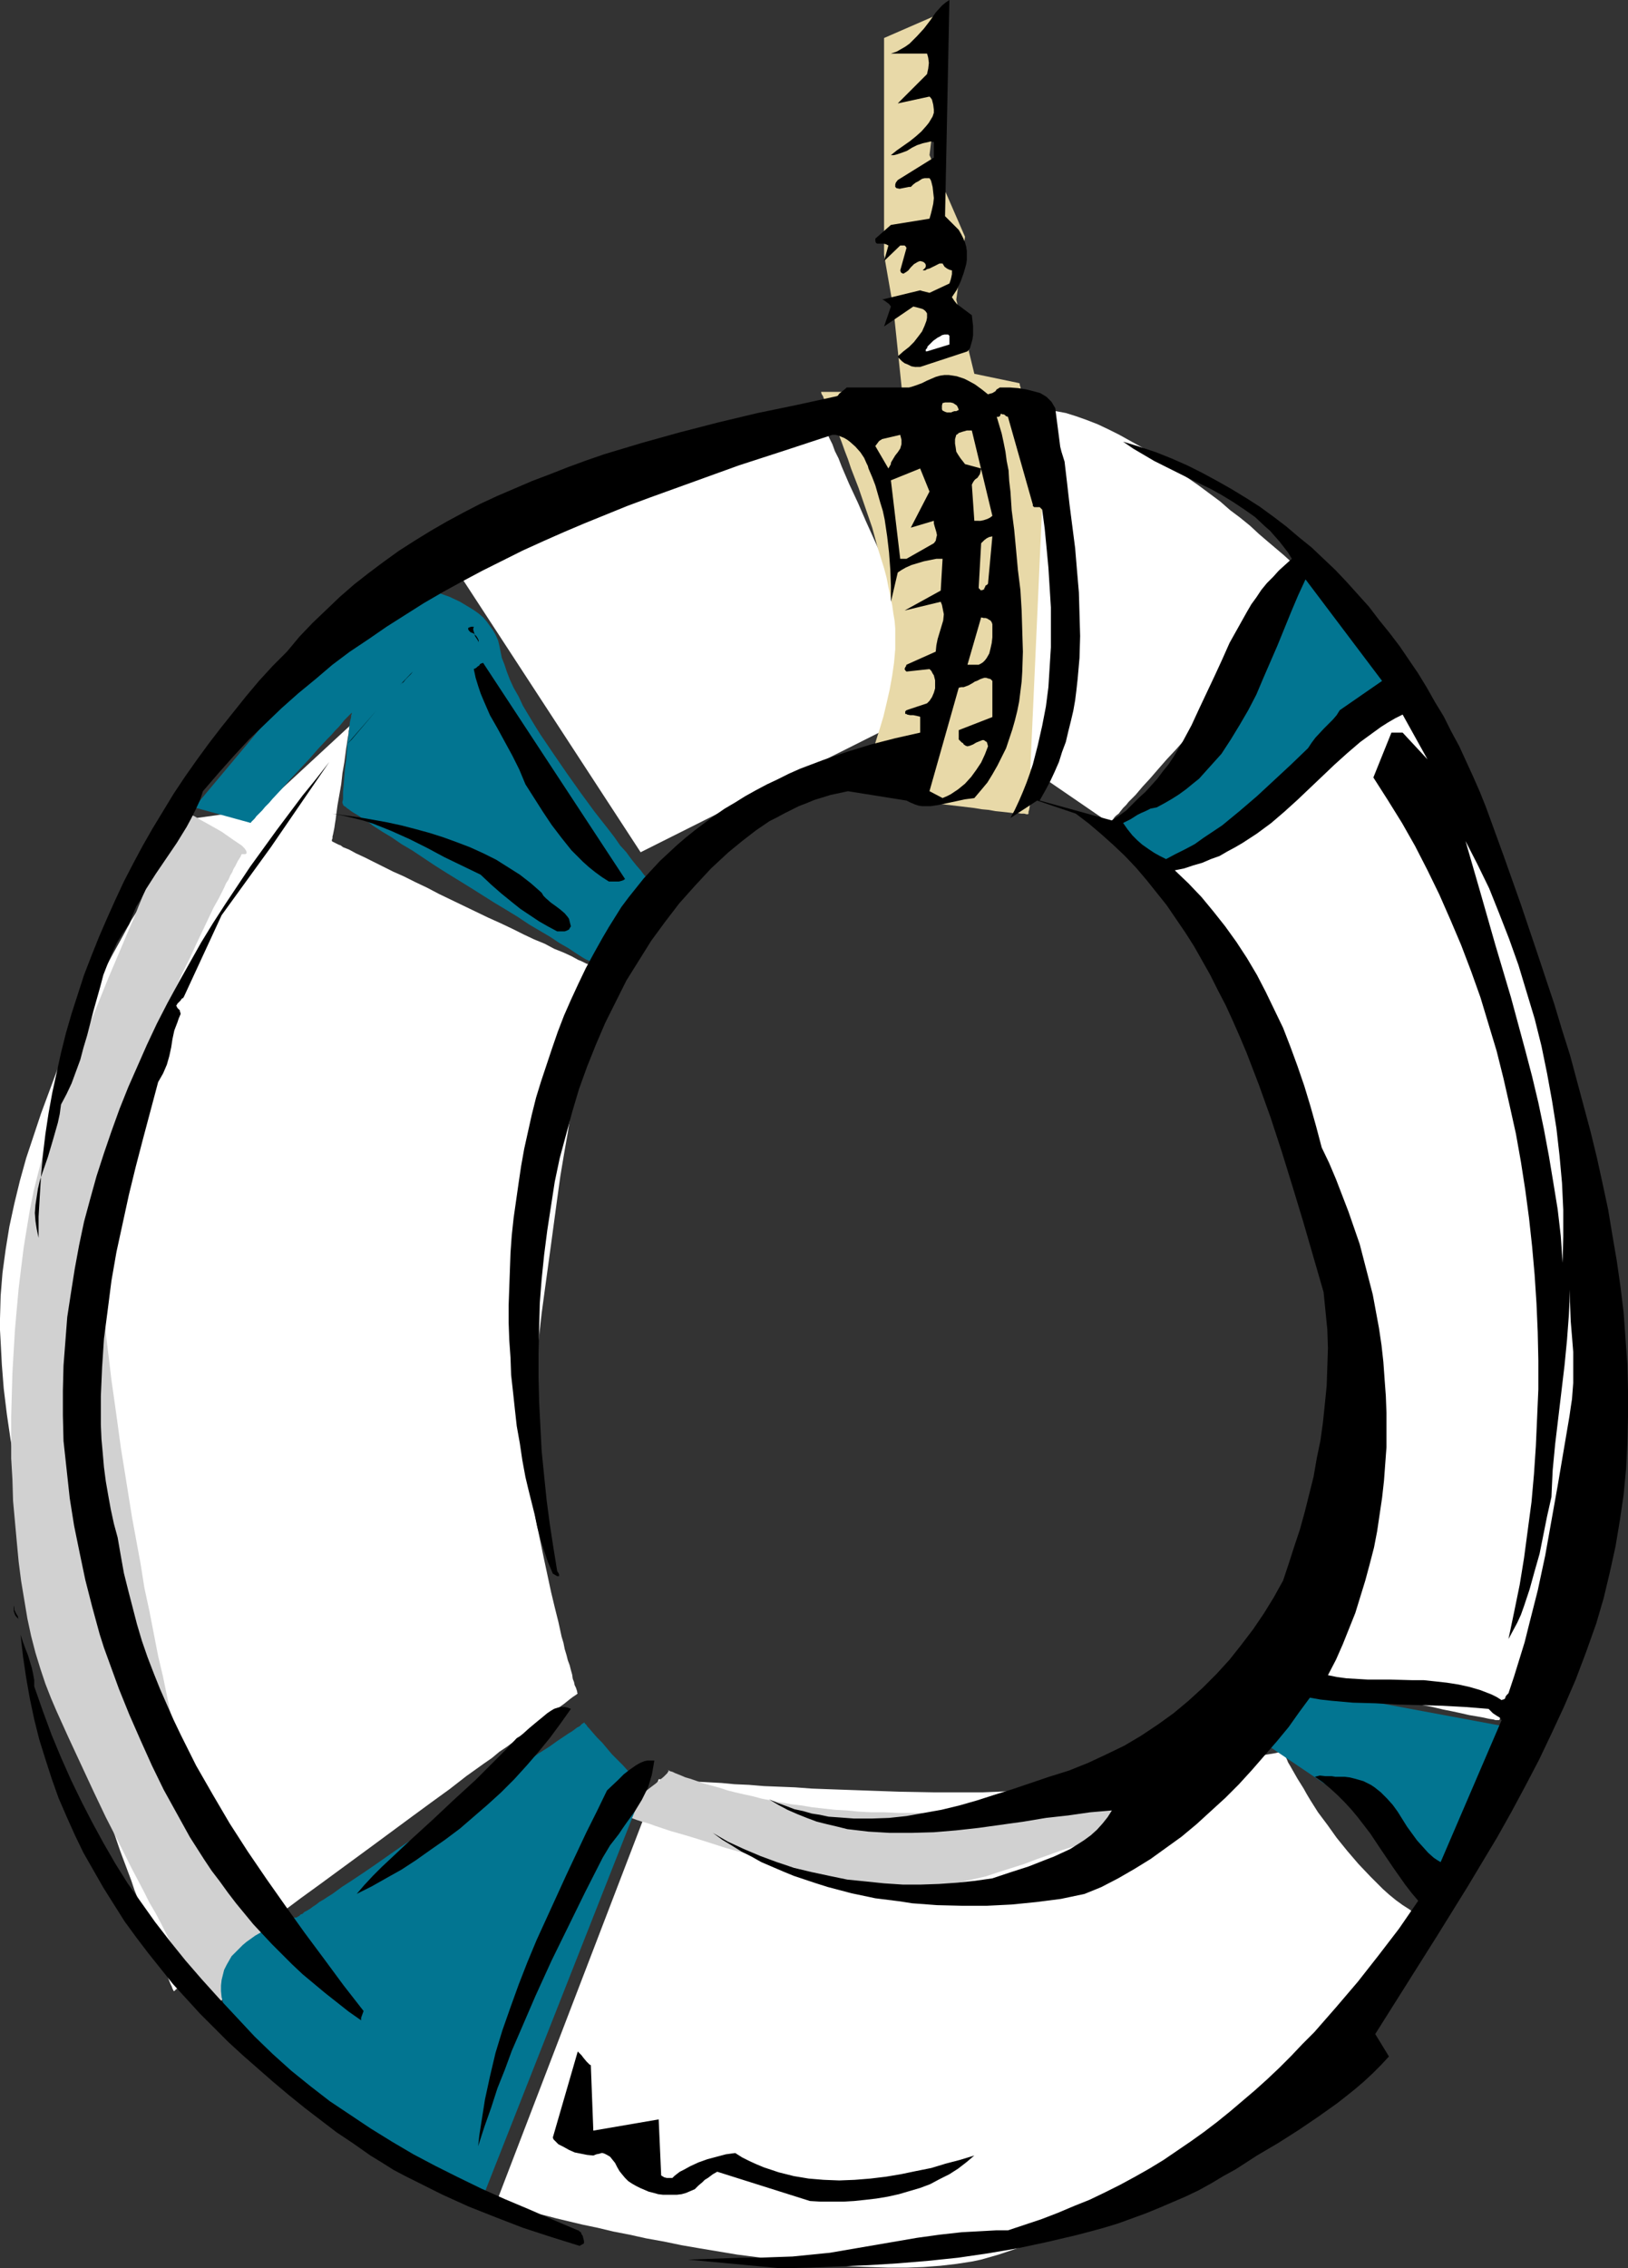 <?xml version="1.0" encoding="UTF-8" standalone="no"?>
<svg
   version="1.0"
   width="111.784mm"
   height="155.668mm"
   id="svg35"
   sodipodi:docname="Life Preserver 09.wmf"
   xmlns:inkscape="http://www.inkscape.org/namespaces/inkscape"
   xmlns:sodipodi="http://sodipodi.sourceforge.net/DTD/sodipodi-0.dtd"
   xmlns="http://www.w3.org/2000/svg"
   xmlns:svg="http://www.w3.org/2000/svg">
  <rect width="100%" height="100%" fill="#333333" stroke="none"/>
  <sodipodi:namedview
     id="namedview35"
     pagecolor="#ffffff"
     bordercolor="#000000"
     borderopacity="0.25"
     inkscape:showpageshadow="2"
     inkscape:pageopacity="0.0"
     inkscape:pagecheckerboard="0"
     inkscape:deskcolor="#d1d1d1"
     inkscape:document-units="mm" />
  <defs
     id="defs1">
    <pattern
       id="WMFhbasepattern"
       patternUnits="userSpaceOnUse"
       width="6"
       height="6"
       x="0"
       y="0" />
  </defs>
  <path
     style="fill:#ffffff;fill-opacity:1;fill-rule:evenodd;stroke:none"
     d="m 118.912,148.502 47.338,72.554 63.172,-31.672 v -0.162 l 0.162,-0.323 0.162,-0.485 0.162,-0.646 0.162,-0.646 0.162,-0.808 0.323,-0.97 0.162,-0.97 0.323,-1.131 0.646,-2.262 0.646,-2.585 0.646,-2.585 1.293,-5.171 0.485,-2.424 0.646,-2.101 0.162,-0.97 0.162,-0.97 0.162,-0.646 0.162,-0.808 0.162,-0.485 0.162,-0.485 v -0.162 -0.162 -0.162 l -0.162,-0.162 v -0.162 l -0.323,-0.808 -0.485,-0.808 -0.485,-1.293 -0.646,-1.293 -0.646,-1.616 -0.808,-1.778 -0.808,-1.939 -0.969,-1.939 -0.969,-2.262 -0.969,-2.262 -2.1,-4.686 -2.262,-5.009 -2.1,-4.848 -2.262,-4.848 -0.969,-2.262 -0.969,-2.262 -0.808,-2.101 -0.969,-1.939 -0.646,-1.778 -0.808,-1.616 -0.646,-1.454 -0.485,-1.131 -0.485,-0.97 -0.323,-0.646 v -0.323 l -0.162,-0.162 v -0.162 0 z"
     id="path1" />
  <path
     style="fill:#e8d9a8;fill-opacity:1;fill-rule:evenodd;stroke:none"
     d="m 213.104,101.641 v 0.162 l 0.162,0.485 0.323,0.485 0.323,0.97 0.485,0.97 0.485,1.293 0.485,1.454 0.646,1.616 0.808,1.778 0.808,1.778 0.808,2.101 0.808,2.262 0.808,2.101 0.808,2.424 1.939,5.009 1.777,5.171 1.777,5.171 1.454,5.332 1.616,5.171 0.646,2.424 0.485,2.424 0.485,2.424 0.485,2.262 0.323,2.262 0.323,1.939 0.162,1.939 v 1.778 3.555 l -0.323,3.555 -0.485,3.393 -0.646,3.555 -0.808,3.555 -0.808,3.393 -0.969,3.232 -0.969,3.07 -0.808,2.747 -0.969,2.585 -0.485,1.293 -0.323,0.97 -0.485,1.131 -0.323,0.808 -0.323,0.97 -0.323,0.646 -0.323,0.646 -0.162,0.485 -0.162,0.323 -0.162,0.323 v 0.162 h -0.162 0.162 l 0.323,0.162 0.646,0.162 0.808,0.162 1.131,0.162 1.131,0.162 1.293,0.162 1.454,0.323 1.616,0.162 1.777,0.323 1.939,0.162 1.777,0.323 4.039,0.485 4.201,0.646 4.201,0.485 4.039,0.485 1.939,0.323 1.777,0.162 1.777,0.323 1.616,0.162 1.454,0.162 1.293,0.162 h 1.293 l 0.969,0.162 h 0.808 l 0.646,0.162 h 0.323 l 0.162,-0.162 v 0 -0.485 l 0.162,-0.485 0.162,-0.97 0.162,-1.131 0.323,-1.293 0.323,-1.616 0.323,-1.616 0.323,-1.778 0.323,-2.101 0.485,-2.101 0.323,-2.262 0.485,-2.424 0.323,-2.424 0.969,-5.171 1.616,-10.503 0.808,-5.171 0.323,-2.585 0.485,-2.424 0.323,-2.262 0.162,-2.262 0.323,-2.101 0.162,-1.939 0.162,-1.939 0.162,-1.616 v -1.454 l 0.162,-1.293 -0.162,-1.131 v -1.293 l -0.162,-1.293 -0.162,-1.616 -0.323,-1.616 -0.323,-1.778 -0.323,-1.778 -0.485,-1.939 -0.808,-4.201 -0.969,-4.04 -2.1,-8.564 -1.131,-4.201 -1.131,-3.878 -0.485,-1.778 -0.485,-1.778 -0.485,-1.616 -0.485,-1.454 -0.323,-1.454 -0.323,-1.131 -0.323,-1.131 -0.323,-0.808 -0.162,-0.808 -0.162,-0.485 v -0.323 l -0.162,-0.162 -11.633,-2.424 -4.685,-19.229 2.262,-16.321 -9.209,-21.168 4.524,-37.489 -16.318,7.11 V 66.091 l 2.423,13.897 2.262,21.653 z"
     id="path2" />
  <path
     style="fill:#ffffff;fill-opacity:1;fill-rule:evenodd;stroke:none"
     d="m 170.936,461.504 -42.168,109.882 v 0 h 0.162 l 0.323,0.162 h 0.323 l 0.485,0.162 0.646,0.162 0.646,0.162 0.808,0.162 0.808,0.323 0.969,0.162 1.131,0.323 0.969,0.323 1.293,0.323 1.293,0.323 1.293,0.323 1.454,0.323 3.07,0.808 3.393,0.808 3.393,0.808 3.878,0.808 4.039,0.97 4.201,0.808 4.362,0.97 4.524,0.808 4.685,0.97 4.685,0.808 4.847,0.808 4.847,0.808 10.017,1.293 5.009,0.646 5.009,0.485 4.847,0.323 4.847,0.323 4.847,0.162 4.685,0.162 h 4.685 l 4.362,-0.162 4.362,-0.323 4.201,-0.485 2.1,-0.323 2.1,-0.323 2.262,-0.485 2.262,-0.646 2.262,-0.646 2.423,-0.808 2.423,-0.808 2.423,-0.97 2.585,-0.97 2.585,-1.131 2.423,-1.131 2.747,-1.131 5.332,-2.585 5.493,-2.909 5.493,-2.909 5.493,-3.393 5.493,-3.232 5.493,-3.555 5.332,-3.717 5.332,-3.717 5.17,-3.878 5.009,-3.878 4.847,-3.878 4.685,-3.878 4.362,-3.878 4.201,-3.717 1.939,-1.939 1.777,-1.939 1.777,-1.778 1.777,-1.778 1.616,-1.778 1.454,-1.778 1.454,-1.616 1.293,-1.778 1.293,-1.616 1.131,-1.616 0.808,-1.454 0.969,-1.454 0.808,-1.454 0.485,-1.454 0.646,-1.293 0.323,-1.293 0.162,-1.131 0.162,-1.131 -0.162,-0.97 -0.162,-0.97 -0.323,-0.97 -0.485,-0.808 -0.646,-0.808 -0.808,-0.646 -1.777,-1.131 -1.777,-1.293 -1.777,-1.454 -1.616,-1.454 -3.231,-3.232 -3.07,-3.232 -2.908,-3.393 -2.747,-3.393 -2.423,-3.393 -2.423,-3.232 -1.939,-3.07 -0.969,-1.616 -0.808,-1.454 -0.808,-1.293 -0.808,-1.293 -0.646,-1.131 -0.646,-1.131 -0.646,-1.131 -0.485,-0.808 -0.323,-0.808 -0.323,-0.646 -0.323,-0.646 -0.162,-0.323 -0.162,-0.162 v -0.162 h -0.162 -0.162 l -0.485,0.162 h -0.485 l -0.646,0.162 -0.969,0.162 -0.969,0.162 -0.969,0.162 -1.293,0.162 -1.293,0.323 -1.454,0.162 -1.616,0.323 -1.616,0.162 -1.777,0.323 -1.777,0.323 -1.939,0.323 -4.039,0.646 -4.201,0.646 -4.524,0.808 -4.685,0.646 -9.694,1.616 -9.694,1.454 -1.131,0.323 -1.454,0.162 -2.908,0.323 -3.07,0.323 -3.393,0.162 -3.716,0.162 -3.716,0.162 -4.039,0.162 h -4.201 -4.362 -4.362 l -8.886,-0.162 -9.209,-0.323 -9.048,-0.323 -4.362,-0.162 -4.362,-0.323 -4.039,-0.162 -4.039,-0.162 -3.878,-0.323 -3.716,-0.162 -3.393,-0.323 -3.07,-0.162 -2.908,-0.162 -1.293,-0.162 h -1.293 l -1.131,-0.162 h -1.131 l -0.969,-0.162 h -0.969 -0.808 -0.646 l -0.646,-0.162 h -0.485 -0.485 -0.323 z"
     id="path3" />
  <path
     style="fill:#d1d1d1;fill-opacity:1;fill-rule:evenodd;stroke:none"
     d="m 173.359,459.08 v 0.162 h 0.323 l 0.162,0.162 0.646,0.162 0.646,0.323 0.808,0.323 0.808,0.323 1.131,0.485 1.131,0.323 1.454,0.485 1.293,0.485 1.616,0.485 1.777,0.485 1.777,0.485 1.939,0.646 1.939,0.485 2.1,0.485 2.262,0.485 2.423,0.646 2.423,0.485 2.585,0.485 2.585,0.485 2.747,0.323 2.908,0.485 2.908,0.323 2.908,0.323 3.07,0.162 3.231,0.323 3.231,0.162 h 3.393 l 3.393,0.162 h 3.393 3.554 l 3.393,-0.162 h 3.231 l 3.231,-0.162 3.231,-0.162 3.07,-0.162 2.908,-0.162 2.908,-0.323 2.747,-0.323 2.585,-0.162 2.585,-0.323 2.585,-0.323 2.262,-0.323 2.262,-0.323 2.262,-0.323 1.939,-0.323 1.939,-0.323 1.939,-0.485 1.777,-0.323 1.454,-0.323 1.616,-0.323 1.293,-0.323 1.293,-0.323 1.131,-0.162 0.969,-0.323 0.969,-0.323 0.646,-0.162 0.646,-0.162 0.485,-0.162 0.323,-0.162 0.162,-0.162 h 0.162 l -0.162,0.162 v 0.485 l -0.323,0.646 -0.323,0.97 -0.485,0.97 -0.646,1.131 -0.646,1.131 -0.969,1.293 -1.131,1.454 -1.293,1.293 -1.616,1.293 -1.777,1.293 -2.1,1.293 -1.131,0.485 -2.423,1.131 -1.454,0.485 -1.293,0.323 -1.616,0.485 -3.07,0.97 -3.07,1.131 -3.231,1.131 -3.393,1.293 -6.624,2.101 -3.393,1.131 -3.554,0.808 -3.554,0.808 -3.554,0.808 -3.554,0.485 -3.878,0.162 -3.716,0.162 -3.716,-0.323 -1.939,-0.162 -1.939,-0.323 -1.939,-0.323 -2.1,-0.485 -1.939,-0.485 -2.1,-0.323 -2.262,-0.646 -2.423,-0.485 -4.847,-1.293 -5.009,-1.293 -10.34,-3.07 -5.17,-1.454 -5.008,-1.616 -4.685,-1.454 -2.262,-0.646 -2.262,-0.646 -1.939,-0.646 -1.939,-0.646 -1.777,-0.646 -1.777,-0.485 -1.454,-0.485 -1.293,-0.485 -1.293,-0.323 -0.969,-0.485 -0.646,-0.162 -0.646,-0.162 -0.323,-0.162 h -0.162 v -0.162 h 0.162 l 0.162,-0.162 0.323,-0.162 0.323,-0.323 0.485,-0.162 0.969,-0.808 1.131,-0.808 1.293,-0.97 2.747,-1.939 1.454,-1.131 1.293,-0.97 1.131,-0.97 0.969,-0.808 0.646,-0.646 0.323,-0.323 0.162,-0.323 0.162,-0.162 v -0.162 0 z"
     id="path4" />
  <path
     style="fill:#ffffff;fill-opacity:1;fill-rule:evenodd;stroke:none"
     d="m 51.054,212.169 v 0.162 l -0.162,0.162 -0.162,0.162 -0.323,0.485 -0.323,0.323 -0.323,0.646 -0.485,0.646 -0.485,0.808 -0.646,0.808 -0.646,0.97 -0.646,0.97 -0.808,1.131 -0.808,1.131 -0.808,1.293 -0.808,1.293 -0.969,1.454 -0.969,1.616 -0.969,1.454 -0.969,1.778 -1.131,1.616 -2.1,3.717 -2.423,3.878 -2.262,4.201 -2.423,4.363 -2.423,4.525 -2.585,4.848 -2.423,5.009 -2.423,5.171 -2.262,5.332 -2.423,5.333 -2.1,5.656 -2.1,5.656 -1.939,5.817 -1.939,5.817 -1.616,5.817 -1.454,5.979 -1.293,5.979 -0.969,5.979 -0.808,5.979 -0.485,5.979 L 0,342.088 v 2.909 l 0.162,2.909 0.162,3.07 0.162,3.07 0.485,6.14 0.808,6.625 0.969,6.625 1.131,6.625 1.293,6.948 1.293,6.948 1.616,7.11 1.616,6.948 1.777,7.11 1.939,7.11 1.777,6.948 1.939,6.948 2.1,6.787 2.1,6.625 1.939,6.625 2.1,6.302 1.939,6.14 1.939,5.817 1.939,5.656 0.969,2.585 0.969,2.585 0.969,2.585 0.808,2.424 0.969,2.424 0.808,2.262 0.646,2.262 0.808,2.101 0.808,1.939 0.646,1.778 0.808,1.778 0.646,1.778 0.485,1.454 0.646,1.454 0.485,1.293 0.485,1.131 0.485,1.131 0.323,0.808 0.323,0.808 0.323,0.646 0.162,0.485 0.162,0.323 0.162,0.323 v 0 h 0.162 l 0.162,-0.162 0.323,-0.323 0.485,-0.323 0.646,-0.485 0.808,-0.485 0.808,-0.646 0.969,-0.646 1.131,-0.97 1.293,-0.808 1.293,-0.97 1.454,-1.131 1.454,-0.97 1.777,-1.293 1.616,-1.293 1.777,-1.293 1.939,-1.293 3.878,-2.909 2.1,-1.616 4.362,-3.07 4.524,-3.393 4.685,-3.393 4.847,-3.555 9.694,-7.11 9.855,-7.272 4.847,-3.555 4.685,-3.393 4.362,-3.393 4.524,-3.232 2.1,-1.454 1.939,-1.616 1.939,-1.293 1.939,-1.454 1.777,-1.293 1.777,-1.293 1.616,-1.293 1.454,-1.131 1.616,-1.131 1.293,-0.97 1.131,-0.97 1.131,-0.808 1.131,-0.808 0.808,-0.646 0.808,-0.646 0.646,-0.485 0.485,-0.323 0.485,-0.323 0.162,-0.162 0.162,-0.162 -0.162,-0.162 v -0.323 l -0.162,-0.485 -0.162,-0.485 -0.323,-0.646 -0.162,-0.808 -0.323,-0.808 -0.162,-1.131 -0.323,-1.131 -0.323,-1.293 -0.485,-1.293 -0.323,-1.293 -0.485,-1.616 -0.323,-1.616 -0.485,-1.616 -0.808,-3.717 -0.969,-3.878 -0.969,-4.04 -0.969,-4.525 -0.969,-4.525 -0.969,-4.686 -0.969,-4.686 -0.969,-5.009 -0.162,-1.131 -0.162,-1.454 -0.162,-1.454 -0.162,-1.616 v -1.616 -1.939 -1.939 -1.939 -2.101 l 0.162,-2.262 0.162,-2.262 0.162,-2.262 0.323,-5.009 0.485,-5.171 0.485,-5.332 0.646,-5.656 0.646,-5.656 0.808,-5.979 1.616,-11.796 1.616,-11.958 0.808,-5.817 0.969,-5.817 0.969,-5.494 0.808,-5.494 0.808,-5.171 0.808,-4.848 0.485,-2.424 0.323,-2.262 0.323,-2.262 0.485,-2.101 0.323,-2.101 0.323,-1.778 0.323,-1.939 0.323,-1.778 0.323,-1.616 0.162,-1.454 0.323,-1.293 0.162,-1.293 0.162,-1.131 0.162,-0.97 0.162,-0.97 0.162,-0.646 0.162,-0.646 v -0.485 l 0.162,-0.162 v -0.162 h -0.162 -0.162 l -0.162,-0.162 -0.323,-0.162 -0.485,-0.162 -0.485,-0.162 -0.646,-0.162 -0.646,-0.323 -0.646,-0.323 -0.808,-0.323 -1.777,-0.97 -2.1,-0.97 -2.423,-0.97 -2.423,-1.293 -2.747,-1.131 -2.747,-1.293 -2.908,-1.454 -3.07,-1.454 -3.231,-1.454 -12.764,-6.14 -3.07,-1.616 -3.07,-1.454 -2.908,-1.454 -2.908,-1.293 -2.585,-1.293 -2.585,-1.293 -2.262,-1.131 -2.1,-0.97 -1.777,-0.97 -0.808,-0.323 -0.808,-0.323 -0.646,-0.485 -0.485,-0.162 -0.646,-0.323 -0.323,-0.162 -0.323,-0.162 -0.323,-0.162 -0.162,-0.162 v 0 0 -0.323 l 0.162,-0.323 v -0.485 l 0.162,-0.646 0.162,-0.808 0.162,-0.808 0.162,-1.131 0.162,-0.97 0.162,-1.293 0.323,-2.424 0.485,-2.747 0.485,-2.747 0.323,-2.909 0.485,-2.747 0.323,-2.424 0.162,-1.293 0.162,-0.97 0.162,-1.131 0.162,-0.97 0.162,-0.808 v -0.646 l 0.162,-0.485 v -0.485 l 0.162,-0.162 v -0.162 l -23.427,21.653 z"
     id="path5" />
  <path
     style="fill:#d1d1d1;fill-opacity:1;fill-rule:evenodd;stroke:none"
     d="m 62.687,221.541 v 0.162 l -0.162,0.162 v 0.162 l -0.485,0.808 -0.323,0.485 -0.323,0.646 -0.323,0.646 -0.485,0.808 -0.323,0.808 -0.485,0.808 -0.485,1.131 -0.646,0.97 -0.485,1.131 -1.293,2.585 -1.454,2.585 -1.454,3.07 -1.454,3.07 -1.616,3.393 -1.616,3.555 -1.777,3.555 -1.777,3.878 -1.616,3.878 -1.777,4.04 -1.777,4.04 -3.393,8.241 -3.07,8.403 -1.454,4.201 -1.293,4.201 -1.293,4.04 -1.131,4.04 -0.808,3.878 -0.808,3.717 -0.646,3.717 -0.485,3.393 -0.323,3.393 v 3.07 1.616 1.616 l 0.162,1.939 v 1.778 l 0.162,1.939 0.162,2.101 0.162,2.262 0.162,2.101 0.162,2.424 0.323,2.262 0.485,5.009 0.646,5.171 0.646,5.494 0.808,5.656 0.808,5.817 0.808,5.979 0.969,5.979 1.939,12.119 2.262,12.281 0.969,6.14 1.293,5.979 1.131,5.817 1.131,5.817 1.293,5.494 1.131,5.494 1.131,5.171 1.293,4.848 1.131,4.525 0.646,2.262 0.485,2.101 0.646,1.939 0.485,1.939 0.646,1.778 0.485,1.778 0.646,1.616 0.485,1.454 0.485,1.454 0.485,1.293 0.485,1.293 0.485,0.97 0.485,0.97 0.485,0.808 1.616,3.07 1.616,3.07 1.454,2.909 1.616,2.909 1.454,2.747 1.454,2.424 1.454,2.424 1.293,2.262 1.131,1.939 1.131,1.616 0.969,1.616 0.485,0.646 0.323,0.646 0.323,0.485 0.323,0.485 0.323,0.323 0.162,0.323 0.323,0.323 v 0.162 h 0.162 v 0 0.162 l -0.162,0.162 -0.323,0.162 -0.323,0.323 -0.323,0.323 -0.485,0.323 -1.293,0.97 -1.293,1.131 -1.454,1.293 -3.393,2.585 -1.616,1.293 -1.616,1.293 -1.454,1.131 -1.293,0.97 -0.646,0.485 -0.485,0.323 -0.485,0.485 -0.323,0.162 -0.323,0.323 -0.162,0.162 h -0.162 v 0 l -0.323,-0.323 -0.323,-0.646 -0.485,-0.646 -0.646,-1.131 -0.646,-1.131 -0.808,-1.293 -0.969,-1.616 -0.969,-1.616 -1.131,-1.939 -1.131,-2.101 -1.131,-2.262 -1.454,-2.262 -1.293,-2.585 -1.293,-2.585 -1.454,-2.747 -1.616,-2.747 -1.454,-2.909 -1.616,-3.07 -1.616,-3.07 -3.231,-6.464 -3.393,-6.625 -3.231,-6.787 -3.231,-6.948 -3.231,-6.948 -3.07,-6.787 -1.454,-3.393 -1.454,-3.717 -1.293,-3.878 -1.293,-4.201 -1.131,-4.363 -0.969,-4.525 -0.808,-4.848 -0.808,-4.848 -0.646,-5.009 -0.485,-5.171 -0.485,-5.333 -0.485,-5.333 -0.162,-5.494 -0.323,-5.494 v -5.494 -5.494 l 0.162,-5.656 0.162,-5.656 0.323,-5.494 0.323,-5.494 0.485,-5.494 0.485,-5.333 0.646,-5.332 0.646,-5.171 0.808,-5.009 0.808,-4.848 0.969,-4.848 1.131,-4.525 1.131,-4.363 1.131,-4.201 1.293,-3.878 1.293,-3.717 2.585,-6.948 2.747,-6.948 2.585,-7.11 2.747,-6.787 2.747,-6.787 2.747,-6.464 1.293,-3.07 1.293,-3.07 1.293,-2.909 1.131,-2.909 1.131,-2.747 1.131,-2.585 1.131,-2.585 0.969,-2.424 0.969,-2.262 0.969,-2.101 0.808,-1.778 0.808,-1.778 0.646,-1.616 0.646,-1.454 0.485,-1.131 0.485,-1.131 0.323,-0.646 0.323,-0.646 0.162,-0.323 v -0.162 h 0.162 l 0.162,0.162 0.323,0.162 0.323,0.162 0.485,0.323 0.646,0.323 0.646,0.323 0.808,0.323 1.616,0.97 1.777,0.97 3.716,2.101 1.616,1.131 1.616,1.131 1.454,0.97 0.485,0.323 0.485,0.485 0.323,0.323 0.323,0.485 0.162,0.323 v 0.162 0.323 l -0.323,0.162 h -0.323 z"
     id="path6" />
  <path
     style="fill:#ffffff;fill-opacity:1;fill-rule:evenodd;stroke:none"
     d="m 271.59,106.327 -4.201,93.076 20.519,14.058 H 288.07 v -0.162 l 0.162,-0.162 0.323,-0.323 0.323,-0.323 0.323,-0.485 0.485,-0.485 0.646,-0.485 0.485,-0.646 0.646,-0.808 0.808,-0.808 0.646,-0.808 1.777,-1.778 1.777,-2.101 1.939,-2.101 2.1,-2.424 2.262,-2.585 2.423,-2.585 2.423,-2.747 2.423,-2.747 5.17,-5.656 5.009,-5.656 2.423,-2.909 2.423,-2.747 2.423,-2.585 2.262,-2.585 2.1,-2.424 1.939,-2.101 1.777,-2.101 1.777,-1.939 0.646,-0.808 0.808,-0.808 0.646,-0.646 0.485,-0.646 0.646,-0.646 0.485,-0.485 0.323,-0.485 0.323,-0.323 0.323,-0.323 0.162,-0.323 v 0 l 0.162,-0.162 h -0.162 l -0.162,-0.162 -0.323,-0.323 -0.162,-0.162 -0.323,-0.485 -0.808,-0.808 -1.131,-0.97 -1.293,-1.131 -1.454,-1.293 -1.616,-1.616 -1.777,-1.616 -2.1,-1.778 -2.1,-1.778 -2.262,-1.939 -2.262,-2.101 -2.585,-2.101 -2.585,-1.939 -2.585,-2.262 -5.655,-4.201 -5.816,-4.04 -2.908,-2.101 -2.908,-1.939 -3.07,-1.778 -2.908,-1.616 -2.908,-1.616 -2.908,-1.454 -2.747,-1.293 -2.908,-1.131 -2.747,-0.97 -2.585,-0.808 -2.585,-0.485 z"
     id="path7" />
  <path
     style="fill:#ffffff;fill-opacity:1;fill-rule:evenodd;stroke:none"
     d="m 302.611,221.541 v 0.162 l 0.162,0.162 0.162,0.323 0.323,0.485 0.323,0.646 0.485,0.808 0.485,0.97 0.646,0.97 0.646,0.97 0.646,1.293 0.808,1.454 0.808,1.454 0.969,1.454 0.969,1.616 0.808,1.778 1.131,1.778 0.969,1.939 1.131,2.101 1.131,1.939 1.131,2.262 2.423,4.363 2.585,4.848 2.585,5.009 2.585,5.171 2.585,5.332 2.747,5.333 5.17,11.15 2.423,5.656 2.423,5.656 2.262,5.656 2.1,5.494 1.939,5.494 1.777,5.333 1.454,5.171 0.808,2.585 0.485,2.424 0.646,2.424 0.485,2.262 0.323,2.262 0.323,2.262 0.323,2.262 0.162,1.939 v 2.101 1.939 1.778 l -0.162,1.778 -0.323,1.616 -0.485,1.616 -0.808,3.07 -0.969,3.07 -2.1,6.625 -2.1,6.464 -2.262,6.625 -2.423,6.625 -2.262,6.464 -2.262,6.14 -1.131,3.07 -1.131,2.909 -1.131,2.747 -1.131,2.747 -0.969,2.585 -0.969,2.424 -0.808,2.424 -0.969,2.101 -0.808,1.939 -0.808,1.939 -0.646,1.616 -0.646,1.454 -0.485,1.293 -0.485,0.97 -0.323,0.808 -0.162,0.646 -0.162,0.323 v 0 0.162 h 0.162 0.162 l 0.323,0.162 0.323,0.162 h 0.485 l 1.131,0.323 1.454,0.485 1.777,0.323 1.939,0.485 2.1,0.485 2.262,0.485 2.423,0.646 2.585,0.646 2.747,0.646 5.655,1.131 5.978,1.454 5.978,1.293 5.655,1.293 2.585,0.485 2.747,0.646 2.423,0.485 2.262,0.485 2.1,0.485 1.939,0.323 1.777,0.323 1.454,0.323 1.131,0.162 0.485,0.162 h 0.323 0.323 0.323 l 0.162,-0.162 v -0.162 l 0.162,-0.162 0.162,-0.485 0.323,-0.485 0.162,-0.485 0.323,-0.646 0.323,-0.808 0.323,-0.808 0.646,-1.778 0.969,-1.939 0.969,-2.424 0.969,-2.424 1.131,-2.747 1.131,-2.747 1.131,-2.909 1.293,-3.07 1.293,-3.07 2.585,-6.464 2.585,-6.302 1.293,-3.232 1.293,-3.07 1.293,-2.909 1.131,-2.909 1.131,-2.585 0.969,-2.585 0.969,-2.262 0.808,-2.101 0.808,-1.939 0.323,-0.808 0.323,-0.808 0.323,-0.646 0.162,-0.646 0.162,-0.485 0.162,-0.485 0.162,-0.323 0.162,-0.162 v -0.323 0 0 -0.323 -0.485 l -0.162,-0.646 -0.162,-0.808 -0.162,-0.97 -0.162,-1.293 -0.162,-1.293 -0.162,-1.454 -0.323,-1.616 -0.162,-1.778 -0.323,-1.939 -0.323,-2.101 -0.323,-2.262 -0.323,-2.262 -0.323,-2.424 -0.323,-2.585 -0.323,-2.585 -0.485,-2.747 -0.323,-2.747 -0.485,-2.909 -0.485,-3.07 -0.969,-6.14 -0.808,-6.302 -1.131,-6.625 -0.969,-6.948 -1.131,-6.787 -2.262,-13.897 -1.131,-6.787 -1.131,-6.787 -1.131,-6.787 -1.131,-6.464 -1.293,-6.302 -1.131,-5.979 -0.485,-2.909 -0.646,-2.747 -0.646,-2.585 -0.485,-2.747 -0.485,-2.424 -0.646,-2.424 -0.485,-2.262 -0.485,-2.101 -0.646,-1.939 -0.485,-1.939 -0.485,-1.778 -0.485,-1.454 -0.485,-1.454 -0.485,-1.293 -0.485,-1.131 -0.485,-0.97 -3.554,-6.948 -3.554,-6.787 -1.777,-3.393 -1.777,-3.07 -1.777,-3.07 -1.454,-2.747 -1.616,-2.585 -0.646,-1.131 -0.646,-1.131 -0.646,-1.131 -0.485,-0.97 -0.646,-0.808 -0.485,-0.808 -0.323,-0.808 -0.485,-0.646 -0.323,-0.646 -0.323,-0.485 -0.162,-0.323 -0.162,-0.323 -0.162,-0.162 v 0 0 l -0.162,0.162 h -0.323 l -0.162,0.162 -0.485,0.162 -0.485,0.323 -0.485,0.162 -0.646,0.323 -0.646,0.485 -0.808,0.323 -1.616,0.808 -1.939,0.97 -2.1,1.131 -2.423,1.131 -2.423,1.293 -2.585,1.293 -2.747,1.454 -2.908,1.454 -2.908,1.616 -5.978,3.07 -5.978,3.393 -5.978,3.232 -2.747,1.616 -2.747,1.616 -2.585,1.454 -2.423,1.454 -2.262,1.454 -1.939,1.454 -1.939,1.293 -1.616,1.131 -0.646,0.485 -0.646,0.646 -0.485,0.485 -0.485,0.323 -0.485,0.485 -0.323,0.485 -0.162,0.323 z"
     id="path8" />
  <path
     style="fill:#027591;fill-opacity:1;fill-rule:evenodd;stroke:none"
     d="m 167.381,463.12 -41.522,105.357 v 0 h -0.162 l -0.485,-0.323 h -0.323 l -0.323,-0.162 -1.131,-0.485 -1.293,-0.485 -1.454,-0.646 -1.616,-0.808 -1.939,-0.808 -2.1,-0.97 -2.1,-0.97 -2.423,-1.131 -2.423,-1.131 -2.585,-1.293 -2.747,-1.454 -2.747,-1.454 -2.747,-1.454 -5.655,-3.07 -5.655,-3.393 -5.493,-3.555 -2.585,-1.939 -2.585,-1.939 -2.423,-1.778 -2.423,-1.939 -2.1,-2.101 -1.939,-1.939 -1.939,-1.939 -1.616,-2.101 -1.293,-1.939 -1.293,-2.101 -0.969,-1.778 -0.808,-1.939 -0.485,-1.616 -0.485,-1.778 -0.162,-1.616 v -1.454 l 0.162,-1.454 0.323,-1.293 0.323,-1.293 0.646,-1.293 0.646,-1.131 0.646,-1.131 0.969,-0.97 0.969,-0.97 0.969,-0.97 0.969,-0.808 2.262,-1.616 2.262,-1.293 2.1,-0.97 2.1,-0.97 0.969,-0.323 0.808,-0.323 0.808,-0.323 0.646,-0.162 0.485,-0.323 h 0.485 l 0.323,-0.162 0.162,-0.162 v 0 h 0.162 l 0.162,-0.162 0.323,-0.323 0.485,-0.162 0.485,-0.485 0.646,-0.323 0.808,-0.485 0.646,-0.485 0.969,-0.646 0.808,-0.646 1.131,-0.646 0.969,-0.646 1.293,-0.808 2.423,-1.778 2.747,-1.778 2.908,-1.939 3.07,-2.101 3.231,-2.262 3.231,-2.262 3.393,-2.262 13.895,-9.372 3.393,-2.262 3.393,-2.424 3.231,-2.101 3.07,-2.101 2.908,-1.939 2.747,-1.939 2.585,-1.616 1.131,-0.808 1.131,-0.808 0.969,-0.646 0.969,-0.646 0.969,-0.646 0.808,-0.485 0.646,-0.485 0.646,-0.485 0.646,-0.323 0.323,-0.323 0.323,-0.323 0.323,-0.162 0.162,-0.162 v 0 h 0.162 v 0.162 l 0.485,0.485 0.323,0.485 0.323,0.323 0.969,1.131 1.131,1.293 1.293,1.293 2.585,3.07 2.908,2.909 1.293,1.454 1.131,1.293 1.131,0.97 0.485,0.485 0.485,0.323 0.323,0.323 0.323,0.162 0.323,0.162 z"
     id="path9" />
  <path
     style="fill:#027591;fill-opacity:1;fill-rule:evenodd;stroke:none"
     d="m 99.524,150.765 -49.116,58.658 14.702,4.04 v -0.162 l 0.162,-0.162 0.323,-0.323 0.485,-0.485 0.485,-0.646 0.646,-0.646 0.808,-0.808 0.808,-0.97 0.969,-0.97 0.969,-1.131 2.262,-2.424 2.262,-2.585 5.009,-5.333 2.262,-2.585 2.262,-2.424 1.131,-1.131 0.969,-1.131 0.969,-0.97 0.808,-0.97 0.646,-0.808 0.646,-0.646 0.485,-0.485 0.485,-0.485 0.323,-0.323 v -0.162 0.162 0.323 l -0.162,0.323 v 0.485 l -0.162,0.646 -0.162,0.646 -0.162,1.454 -0.162,1.939 -0.323,2.101 -0.323,4.363 -0.323,2.262 -0.162,2.101 -0.162,2.101 -0.162,1.778 v 0.646 0.808 0.485 l -0.162,0.646 v 0.323 l 0.162,0.323 v 0.162 0 0 l 0.162,0.162 0.162,0.162 0.323,0.162 0.323,0.323 0.485,0.323 0.646,0.485 0.485,0.323 1.616,0.97 0.808,0.646 0.969,0.485 1.939,1.454 2.262,1.454 2.423,1.454 2.585,1.778 2.747,1.616 2.908,1.939 2.908,1.939 3.07,1.939 6.301,3.878 6.139,3.878 3.231,1.939 2.908,1.778 2.908,1.939 2.747,1.616 2.747,1.616 2.423,1.616 2.262,1.293 1.939,1.293 1.777,1.131 0.808,0.485 0.808,0.323 0.646,0.485 0.485,0.323 0.485,0.323 0.485,0.162 0.323,0.162 0.162,0.162 h 0.162 0.162 v 0 l 0.162,-0.162 0.162,-0.162 0.162,-0.323 0.323,-0.485 0.485,-0.485 0.323,-0.646 0.485,-0.646 1.131,-1.616 1.131,-1.616 1.293,-1.939 1.293,-1.939 2.585,-3.878 1.131,-1.939 1.131,-1.454 0.485,-0.808 0.485,-0.646 0.323,-0.646 0.323,-0.485 0.162,-0.485 0.323,-0.323 v -0.162 l 0.162,-0.162 h -0.162 v 0 l -0.162,-0.162 -0.162,-0.323 -0.485,-0.485 -0.646,-0.808 -0.969,-0.97 -0.969,-1.293 -1.131,-1.293 -1.293,-1.616 -1.293,-1.778 -1.616,-1.778 -1.454,-2.101 -1.616,-2.101 -1.777,-2.262 -1.777,-2.262 -3.554,-4.848 -3.554,-5.009 -3.554,-5.171 -3.393,-5.009 -1.616,-2.585 -1.454,-2.424 -1.454,-2.424 -1.131,-2.424 -1.293,-2.262 -0.969,-2.101 -0.808,-2.101 -0.646,-1.939 -0.646,-1.616 -0.323,-1.616 -0.323,-1.616 -0.323,-1.293 -0.646,-1.454 -0.646,-1.131 -0.808,-1.131 -0.808,-1.131 -0.969,-1.131 -1.131,-0.97 -1.131,-0.808 -1.293,-0.808 -2.423,-1.454 -2.747,-1.293 -2.747,-0.97 -2.747,-0.97 -2.585,-0.646 -2.423,-0.485 -1.131,-0.162 -0.969,-0.162 -0.969,-0.162 -0.969,-0.162 -0.646,-0.162 h -0.646 -0.646 l -0.323,-0.162 z"
     id="path10" />
  <path
     style="fill:#027591;fill-opacity:1;fill-rule:evenodd;stroke:none"
     d="m 338.155,438.074 -10.986,13.412 37.321,25.208 v 0.162 l 0.162,0.162 v 0.323 l 0.162,0.323 v 0.485 l 0.162,0.485 0.323,1.293 0.323,1.454 0.485,1.616 1.616,6.787 0.485,1.616 0.323,1.454 0.323,0.97 0.162,0.97 0.162,0.162 v 0.323 h 0.162 v 0 l 0.323,-0.323 0.323,-0.646 0.485,-0.808 0.646,-0.97 0.646,-1.293 0.969,-1.293 0.969,-1.616 0.969,-1.616 1.131,-1.778 1.131,-1.939 1.293,-2.101 2.423,-4.04 2.747,-4.363 2.585,-4.363 2.423,-4.201 1.293,-2.101 1.131,-1.778 1.131,-1.939 0.969,-1.616 0.969,-1.616 0.808,-1.454 0.808,-1.293 0.646,-0.97 0.485,-0.808 0.323,-0.646 0.323,-0.485 v 0 -0.162 z"
     id="path11" />
  <path
     style="fill:#000000;fill-opacity:1;fill-rule:evenodd;stroke:none"
     d="m 202.602,588.353 7.432,-0.162 7.594,-0.323 7.755,-0.323 7.755,-0.485 7.755,-0.646 7.755,-0.808 7.755,-1.131 7.594,-1.293 7.594,-1.616 7.594,-1.778 3.716,-0.97 3.554,-0.97 3.716,-1.131 3.554,-1.293 3.554,-1.293 3.554,-1.454 3.393,-1.454 3.393,-1.454 3.393,-1.616 3.231,-1.778 3.231,-1.939 3.231,-1.778 5.493,-3.555 5.493,-3.232 5.332,-3.393 5.009,-3.393 5.008,-3.555 2.262,-1.778 2.423,-1.939 2.262,-1.939 2.262,-2.101 2.1,-2.101 2.1,-2.262 -3.554,-5.817 15.995,-25.37 7.917,-12.766 3.878,-6.464 3.878,-6.464 3.716,-6.625 3.554,-6.625 3.554,-6.787 3.231,-6.787 3.231,-6.948 3.07,-7.11 2.747,-7.272 2.585,-7.272 1.939,-6.625 1.616,-6.787 1.454,-6.625 1.131,-6.787 0.969,-6.625 0.646,-6.787 0.323,-6.625 0.162,-6.787 v -6.787 l -0.162,-6.625 -0.485,-6.787 -0.485,-6.787 -0.808,-6.625 -0.969,-6.787 -1.131,-6.625 -1.131,-6.787 -1.454,-6.787 -1.454,-6.625 -1.616,-6.625 -1.777,-6.625 -1.777,-6.625 -1.777,-6.625 -2.1,-6.625 -1.939,-6.464 -4.362,-13.089 -4.362,-12.927 -4.524,-12.766 -4.524,-12.443 -1.616,-4.04 -1.777,-4.04 -1.777,-3.878 -1.777,-3.878 -2.1,-3.878 -1.939,-3.878 -2.262,-3.717 -2.1,-3.717 -2.262,-3.717 -2.423,-3.555 -2.423,-3.555 -2.585,-3.393 -2.747,-3.393 -2.585,-3.393 -2.908,-3.232 -2.908,-3.232 -2.908,-3.07 -3.07,-2.909 -3.07,-2.909 -3.393,-2.747 -3.231,-2.747 -3.393,-2.585 -3.554,-2.585 -3.554,-2.262 -3.716,-2.262 -3.716,-2.101 -3.878,-2.101 -3.878,-1.939 -4.039,-1.778 -4.039,-1.616 -4.362,-1.454 -4.201,-1.293 2.585,1.778 2.747,1.616 2.747,1.616 2.908,1.454 5.816,2.909 5.978,2.909 2.908,1.616 2.908,1.778 2.908,1.939 2.747,1.939 2.585,2.424 1.293,1.131 1.131,1.293 1.293,1.454 1.131,1.454 1.131,1.454 0.969,1.616 -1.616,1.454 -1.777,1.616 -1.454,1.616 -1.616,1.616 -1.454,1.778 -1.293,1.939 -1.293,1.778 -1.131,1.939 -2.262,4.04 -2.262,4.04 -1.939,4.363 -1.939,4.201 -4.039,8.564 -1.939,4.201 -2.262,4.201 -2.423,4.04 -1.293,1.939 -1.454,1.778 -1.454,1.939 -1.454,1.616 -1.616,1.778 -1.777,1.616 -1.616,1.616 -1.616,1.616 -1.777,1.293 -0.969,0.646 -0.969,0.646 -18.742,-5.171 1.454,-2.585 1.293,-2.424 1.131,-2.424 1.131,-2.585 0.808,-2.585 0.969,-2.585 0.646,-2.747 0.646,-2.585 0.646,-2.747 0.485,-2.747 0.323,-2.585 0.323,-2.909 0.485,-5.494 0.162,-5.656 -0.162,-5.656 -0.162,-5.656 -0.485,-5.656 -0.485,-5.817 -1.454,-11.311 -0.646,-5.656 -0.646,-5.494 -0.808,-2.585 -0.323,-1.293 -0.162,-1.293 -1.131,-8.726 -0.485,-0.808 -0.485,-0.808 -0.646,-0.646 -0.646,-0.646 -0.808,-0.485 -0.808,-0.485 -1.777,-0.485 -1.939,-0.485 -2.1,-0.323 -2.1,-0.162 h -2.262 -0.323 l -0.485,0.323 -0.323,0.162 -0.323,0.485 -0.808,0.485 -0.646,0.162 -0.485,0.162 -1.616,-1.293 -1.777,-1.293 -1.777,-0.97 -0.969,-0.485 -0.969,-0.323 -0.969,-0.323 -0.969,-0.162 -1.131,-0.162 h -1.131 l -1.131,0.162 -1.131,0.323 -1.131,0.485 -1.131,0.485 -1.293,0.646 -1.293,0.485 -1.454,0.485 -0.646,0.162 h -0.646 -15.187 -0.323 l -0.323,0.323 -0.808,0.646 -0.808,0.646 -0.323,0.485 -0.323,0.162 -10.34,2.262 -10.179,2.101 -10.179,2.424 -10.017,2.585 -9.855,2.747 -4.847,1.454 -4.847,1.454 -4.685,1.616 -4.847,1.778 -4.524,1.778 -4.685,1.778 -4.524,1.939 -4.524,1.939 -4.524,2.101 -4.362,2.262 -4.201,2.262 -4.201,2.424 -4.201,2.585 -4.039,2.585 -4.039,2.909 -3.878,2.909 -3.716,2.909 -3.716,3.232 -3.554,3.393 -3.554,3.393 -3.393,3.555 -3.231,3.878 -3.716,3.717 -3.554,3.878 -3.393,4.04 -3.231,4.04 -3.231,4.04 -3.231,4.201 -3.07,4.201 -3.07,4.363 -2.908,4.363 -2.747,4.525 -2.747,4.525 -2.585,4.525 -2.423,4.525 -2.423,4.686 -2.262,4.848 -2.1,4.686 -2.1,4.848 -1.939,4.848 -1.939,5.009 -1.616,5.009 -1.616,5.009 -1.454,5.009 -1.293,5.171 -1.131,5.171 -1.131,5.171 -0.969,5.333 -0.808,5.333 -0.646,5.332 -0.485,5.333 -0.323,5.333 -0.323,5.494 v 5.494 l -0.485,-2.262 -0.323,-2.101 -0.162,-2.101 0.162,-2.101 0.323,-2.101 0.323,-2.101 0.485,-2.101 0.646,-1.939 1.454,-4.201 1.293,-4.363 0.646,-2.262 0.646,-2.262 0.485,-2.262 0.323,-2.424 1.454,-2.747 1.293,-2.747 1.131,-3.07 1.131,-3.07 0.808,-3.07 0.969,-3.232 1.616,-6.302 1.777,-6.302 0.808,-3.07 1.131,-2.909 1.131,-2.747 1.293,-2.747 1.454,-2.424 1.616,-2.262 0.969,-2.424 0.969,-2.262 1.293,-2.101 1.131,-2.262 2.585,-4.04 2.747,-4.04 2.747,-4.04 2.585,-4.201 1.131,-2.101 1.131,-2.262 1.131,-2.424 0.808,-2.424 4.039,-4.686 3.878,-4.363 4.039,-4.363 4.201,-4.04 4.201,-4.04 4.362,-3.878 4.524,-3.717 4.362,-3.717 4.524,-3.393 4.847,-3.232 4.685,-3.232 4.847,-3.07 4.847,-3.07 5.009,-2.909 5.009,-2.747 5.17,-2.747 5.17,-2.585 5.17,-2.585 5.332,-2.424 5.493,-2.424 5.332,-2.262 11.148,-4.525 5.655,-2.101 11.633,-4.201 11.633,-4.201 11.956,-3.878 12.279,-4.04 h 0.808 l 0.646,0.162 0.808,0.323 0.808,0.323 0.808,0.485 0.646,0.485 1.454,1.293 1.293,1.454 0.969,1.454 0.646,1.454 0.323,0.646 0.162,0.646 0.969,2.262 0.808,2.101 0.646,2.262 0.646,2.262 0.646,2.101 0.485,2.262 0.646,4.363 0.485,4.201 0.323,4.363 0.162,4.201 v 4.201 l 1.777,-7.595 0.969,-0.646 1.131,-0.646 1.454,-0.646 1.616,-0.485 1.616,-0.485 1.616,-0.323 1.616,-0.323 h 1.616 l -0.485,8.241 -9.371,5.171 9.371,-2.262 0.323,0.808 0.162,0.808 0.162,0.808 0.162,0.808 -0.162,1.616 -0.485,1.616 -0.485,1.616 -0.485,1.616 -0.323,1.616 -0.162,1.616 -7.594,3.393 -0.162,0.485 -0.162,0.162 -0.162,0.485 0.162,0.323 0.323,0.323 5.978,-0.646 0.485,0.485 0.323,0.646 0.323,0.485 0.162,0.646 0.162,0.646 v 0.646 1.454 l -0.323,1.131 -0.485,1.131 -0.646,0.97 -0.323,0.323 -0.323,0.323 -5.332,1.778 -0.323,0.323 v 0.162 0.162 0.323 h 0.323 l 0.162,0.162 0.808,0.162 h 0.808 l 0.808,0.162 0.646,0.162 h 0.162 l 0.162,0.162 v 4.04 l -6.463,1.454 -6.301,1.616 -6.301,1.939 -6.139,2.101 -5.978,2.262 -2.908,1.293 -2.908,1.454 -2.747,1.293 -2.747,1.454 -2.908,1.616 -2.585,1.616 -2.747,1.616 -2.585,1.778 -2.423,1.778 -2.585,1.939 -2.423,1.939 -2.262,1.939 -2.262,2.101 -2.262,2.101 -2.1,2.262 -2.1,2.262 -1.939,2.424 -1.939,2.424 -1.939,2.585 -1.616,2.585 -1.616,2.585 -1.616,2.747 -2.262,4.04 -2.1,3.878 -1.939,4.04 -1.939,4.201 -1.777,4.04 -1.616,4.201 -1.454,4.201 -1.454,4.363 -1.454,4.363 -1.293,4.201 -1.131,4.525 -0.969,4.363 -0.969,4.363 -0.808,4.525 -0.646,4.363 -0.646,4.525 -0.646,4.525 -0.485,4.525 -0.323,4.525 -0.162,4.525 -0.162,4.525 -0.162,4.525 v 4.525 l 0.162,4.525 0.323,4.525 0.162,4.525 0.485,4.363 0.485,4.525 0.485,4.363 0.808,4.525 0.646,4.363 0.808,4.363 0.808,3.393 0.808,3.232 0.808,3.232 0.646,3.07 0.808,3.07 0.969,3.07 0.969,2.909 1.293,3.07 v 0 l 0.323,0.162 0.808,0.485 h 0.485 v -0.162 -0.162 -0.162 l -0.162,-0.323 -0.323,-0.485 -0.969,-5.979 -0.969,-6.302 -0.808,-6.14 -0.646,-6.302 -0.646,-6.464 -0.323,-6.302 -0.323,-6.302 -0.162,-6.464 v -6.302 l 0.162,-6.464 0.162,-6.464 0.485,-6.302 0.646,-6.302 0.808,-6.302 0.969,-6.302 0.969,-6.302 1.293,-6.14 1.616,-5.979 1.616,-5.979 1.777,-5.979 2.1,-5.817 2.262,-5.656 2.423,-5.656 2.747,-5.494 2.747,-5.494 3.231,-5.171 3.231,-5.171 3.554,-4.848 3.716,-4.848 4.039,-4.525 4.201,-4.525 2.262,-2.101 2.262,-2.101 3.554,-2.909 3.554,-2.747 3.554,-2.424 1.939,-0.97 1.777,-0.97 1.939,-0.97 1.939,-0.97 2.1,-0.808 1.939,-0.808 2.1,-0.646 2.1,-0.646 2.262,-0.485 2.262,-0.485 15.187,2.424 0.969,0.485 1.131,0.485 0.969,0.323 0.969,0.162 h 1.131 1.131 l 2.1,-0.323 4.524,-0.97 2.262,-0.485 2.423,-0.323 1.777,-2.101 1.616,-1.939 1.293,-2.101 1.293,-2.262 1.131,-2.262 1.131,-2.262 0.808,-2.424 0.808,-2.424 0.646,-2.262 0.646,-2.585 0.485,-2.424 0.323,-2.585 0.323,-2.585 0.162,-2.585 0.162,-5.171 -0.162,-5.333 -0.162,-5.332 -0.323,-5.333 -0.646,-5.171 -0.485,-5.332 -0.485,-5.171 -0.646,-5.009 -0.323,-4.848 -0.323,-2.747 -0.162,-2.747 -0.485,-2.424 -0.323,-2.424 -0.485,-2.424 -0.485,-2.262 -1.293,-4.363 h 0.323 0.162 l 0.323,-0.162 0.162,-0.323 v -0.162 l 0.162,-0.162 0.323,0.162 h 0.323 l 0.323,0.162 0.323,0.323 0.485,0.162 6.463,22.784 v 0.323 l 0.323,0.323 h 0.323 0.323 0.808 l 0.323,0.323 0.323,0.323 0.646,4.848 0.485,5.009 0.485,5.171 0.323,5.171 0.323,5.171 v 5.171 5.171 l -0.323,5.171 -0.323,5.171 -0.646,5.009 -0.969,5.009 -1.131,5.009 -1.293,5.009 -0.808,2.424 -0.808,2.262 -0.969,2.424 -0.969,2.262 -1.131,2.424 -1.131,2.101 6.947,-4.525 10.017,3.393 3.393,2.585 3.231,2.747 3.07,2.747 3.07,2.909 2.908,3.07 2.747,3.232 2.585,3.232 2.585,3.232 2.423,3.555 2.423,3.555 2.262,3.555 2.1,3.717 2.1,3.717 1.939,3.878 2.1,4.04 1.777,3.878 1.777,4.04 1.777,4.201 3.231,8.403 3.07,8.564 2.908,8.888 2.747,8.888 2.747,9.049 5.332,18.421 0.485,4.848 0.485,4.848 0.162,4.848 -0.162,4.848 -0.162,4.848 -0.485,4.848 -0.485,4.686 -0.646,4.686 -0.969,4.686 -0.808,4.686 -1.131,4.525 -1.131,4.525 -1.293,4.686 -1.454,4.363 -1.454,4.525 -1.454,4.363 -2.423,4.363 -2.585,4.201 -2.747,4.04 -3.07,4.04 -3.07,3.878 -3.393,3.717 -3.554,3.555 -3.716,3.393 -3.878,3.232 -4.039,2.909 -4.362,2.909 -4.362,2.585 -4.685,2.262 -4.847,2.262 -2.423,0.97 -2.423,0.97 -2.585,0.808 -2.585,0.808 -9.532,3.232 -4.685,1.454 -4.524,1.454 -4.524,1.293 -4.685,1.131 -4.524,0.808 -4.524,0.808 -4.524,0.485 -4.524,0.162 h -4.524 l -4.362,-0.323 -2.262,-0.162 -2.262,-0.485 -2.1,-0.323 -2.262,-0.646 -2.262,-0.485 -2.1,-0.808 -2.262,-0.808 -2.262,-0.97 2.423,1.454 2.423,1.293 2.585,1.131 2.423,0.97 2.585,0.97 2.585,0.646 2.747,0.646 2.585,0.646 2.747,0.323 2.747,0.323 2.747,0.162 2.747,0.162 h 2.908 2.747 l 5.816,-0.162 5.816,-0.485 5.816,-0.646 11.633,-1.616 5.816,-0.97 5.816,-0.646 5.655,-0.808 5.655,-0.485 -1.131,1.778 -1.293,1.616 -1.454,1.616 -1.616,1.454 -1.777,1.293 -1.777,1.131 -1.777,1.131 -2.1,0.97 -2.1,0.97 -2.1,0.808 -4.524,1.778 -4.524,1.454 -4.847,1.616 -4.524,0.646 -4.685,0.485 -4.685,0.323 -4.685,0.162 h -4.685 l -4.847,-0.323 -4.685,-0.485 -4.847,-0.485 -4.685,-0.97 -4.524,-0.97 -4.685,-1.131 -4.362,-1.454 -4.362,-1.616 -4.201,-1.778 -4.201,-1.939 -3.878,-2.262 2.423,1.778 2.423,1.454 2.585,1.616 2.585,1.293 2.585,1.454 5.655,2.424 2.747,1.131 2.908,0.97 2.908,0.97 3.07,0.97 3.07,0.808 3.07,0.808 3.07,0.646 3.07,0.646 6.463,0.808 3.07,0.485 6.463,0.485 6.463,0.162 h 6.463 l 6.463,-0.323 6.463,-0.646 6.301,-0.808 3.07,-0.646 3.07,-0.646 4.362,-1.778 4.362,-2.262 4.201,-2.424 4.201,-2.585 4.039,-2.909 4.039,-2.909 3.878,-3.232 3.716,-3.393 3.716,-3.393 3.554,-3.555 3.393,-3.717 3.231,-3.717 3.231,-3.717 3.07,-3.717 2.747,-3.878 2.747,-3.717 2.747,0.485 2.908,0.323 5.493,0.485 5.816,0.162 5.816,0.323 11.633,0.323 5.978,0.323 5.978,0.485 0.646,0.646 0.485,0.485 0.485,0.323 0.485,0.323 0.808,0.485 0.162,0.323 0.323,0.323 -15.833,36.843 -0.808,-0.485 -0.969,-0.646 -1.454,-1.293 -1.454,-1.616 -1.454,-1.616 -2.585,-3.555 -2.423,-3.878 -1.293,-1.778 -1.454,-1.616 -1.616,-1.616 -1.616,-1.293 -0.969,-0.646 -0.969,-0.485 -0.969,-0.485 -1.131,-0.323 -1.131,-0.323 -1.293,-0.323 -1.293,-0.162 h -1.293 -1.131 l -0.969,-0.162 h -1.616 l -1.454,-0.162 -0.646,0.162 -0.646,0.162 2.1,1.454 1.939,1.616 1.939,1.778 1.777,1.778 1.777,1.939 1.616,1.939 3.231,4.201 2.908,4.363 3.07,4.525 3.07,4.363 1.616,2.101 1.777,2.101 -5.008,7.272 -5.332,6.948 -5.332,6.787 -5.655,6.625 -5.655,6.464 -3.07,3.07 -2.908,3.07 -3.07,3.07 -3.07,2.909 -3.231,2.909 -3.231,2.747 -3.231,2.747 -3.393,2.747 -3.393,2.585 -3.393,2.424 -3.554,2.424 -3.554,2.424 -3.716,2.262 -3.716,2.101 -3.878,2.101 -3.878,1.939 -4.039,1.939 -4.039,1.616 -4.201,1.778 -4.201,1.616 -4.362,1.454 -4.362,1.454 h -3.07 l -2.908,0.162 -5.978,0.323 -5.816,0.646 -5.816,0.808 -11.31,1.939 -11.31,1.939 -4.847,0.485 -4.847,0.485 -4.685,0.162 -4.362,0.162 h -4.524 l -9.048,0.323 -4.524,0.162 z"
     id="path12" />
  <path
     style="fill:#000000;fill-opacity:1;fill-rule:evenodd;stroke:none"
     d="m 150.417,582.536 1.131,-0.646 v -0.646 l -0.162,-0.646 -0.162,-0.646 -0.323,-0.485 -0.162,-0.485 -0.323,-0.162 -0.323,-0.323 h -0.162 l -6.463,-2.747 -6.301,-2.747 -6.139,-2.585 -6.139,-2.747 -5.978,-2.909 -5.816,-2.909 -5.816,-3.07 -5.493,-3.232 -5.493,-3.393 -5.332,-3.555 -5.332,-3.555 -5.009,-3.878 -5.009,-4.04 -4.847,-4.363 -4.685,-4.525 -2.262,-2.424 -2.262,-2.424 -4.685,-5.009 -4.524,-5.009 -4.201,-4.848 -4.039,-5.009 -3.878,-5.009 -3.554,-5.009 -3.554,-5.009 -3.231,-5.171 -3.07,-5.332 -2.908,-5.333 -2.747,-5.333 -2.747,-5.656 -2.585,-5.817 -2.423,-5.817 -2.262,-6.14 -2.262,-6.464 v -1.616 l -0.323,-1.778 -0.323,-1.454 -0.485,-1.616 -0.485,-1.616 -0.646,-1.616 -0.646,-1.778 -0.646,-1.939 0.646,5.656 0.808,5.494 0.969,5.494 1.131,5.333 1.293,5.171 1.616,5.171 1.616,5.009 1.777,5.009 2.1,4.848 2.1,4.686 2.262,4.686 2.585,4.525 2.585,4.525 2.747,4.363 2.747,4.363 3.07,4.201 3.07,4.04 3.231,4.04 3.231,4.04 3.554,3.878 3.393,3.717 3.716,3.717 3.716,3.717 3.878,3.555 3.878,3.393 3.878,3.393 4.039,3.393 4.201,3.393 8.24,6.302 4.362,2.909 4.362,3.07 2.908,1.778 3.07,1.939 3.07,1.616 3.231,1.616 6.463,3.232 6.786,3.07 6.947,2.747 7.109,2.747 7.432,2.424 z"
     id="path13" />
  <path
     style="fill:#000000;fill-opacity:1;fill-rule:evenodd;stroke:none"
     d="m 210.196,570.901 2.747,0.162 h 2.908 3.07 l 2.747,-0.162 3.07,-0.323 2.747,-0.323 2.908,-0.485 2.908,-0.646 2.747,-0.808 2.747,-0.808 2.585,-0.97 2.423,-1.293 2.585,-1.293 2.262,-1.454 2.1,-1.616 2.1,-1.778 -3.716,1.131 -3.716,0.97 -3.716,1.131 -4.039,0.808 -3.878,0.808 -3.878,0.646 -4.039,0.485 -4.039,0.323 -4.039,0.162 -4.039,-0.162 -3.878,-0.323 -3.878,-0.646 -1.939,-0.485 -1.939,-0.485 -1.939,-0.646 -1.939,-0.646 -1.939,-0.808 -1.777,-0.808 -1.939,-0.97 -1.777,-1.131 -2.423,0.323 -2.423,0.646 -2.423,0.646 -2.262,0.808 -2.1,0.97 -1.777,0.97 -0.969,0.485 -0.646,0.485 -0.808,0.646 -0.485,0.485 h -0.808 -0.646 l -0.646,-0.162 -0.808,-0.485 -0.646,-14.543 -16.964,2.909 -0.646,-16.967 -0.323,-0.162 -0.485,-0.485 -0.323,-0.323 -0.808,-0.97 -0.485,-0.646 -0.485,-0.485 -0.485,-0.485 -6.463,22.3 0.162,0.485 0.485,0.485 0.808,0.808 1.293,0.646 1.454,0.808 1.454,0.646 1.616,0.323 1.616,0.323 1.616,0.162 0.808,-0.323 0.808,-0.162 0.485,-0.162 h 0.323 l 0.485,0.162 0.646,0.323 0.808,0.485 0.646,0.808 0.646,0.808 0.485,0.97 0.646,1.131 0.646,0.808 0.808,0.97 0.808,0.808 0.969,0.646 1.131,0.646 0.969,0.485 1.131,0.485 1.131,0.485 1.293,0.323 1.131,0.323 1.293,0.162 h 1.131 1.293 1.131 l 1.293,-0.162 1.131,-0.323 1.131,-0.485 1.131,-0.485 0.969,-0.97 0.969,-0.808 0.646,-0.646 0.808,-0.485 1.293,-0.97 1.131,-0.646 z"
     id="path14" />
  <path
     style="fill:#000000;fill-opacity:1;fill-rule:evenodd;stroke:none"
     d="m 124.082,556.681 1.616,-5.009 1.777,-5.009 1.616,-5.009 1.939,-4.848 1.777,-4.848 2.1,-4.848 4.039,-9.372 4.201,-9.211 4.362,-8.888 4.362,-8.888 4.524,-8.888 1.939,-3.232 2.262,-2.909 0.969,-1.454 1.131,-1.616 2.1,-2.909 1.777,-2.909 0.808,-1.616 0.808,-1.616 0.485,-1.616 0.485,-1.616 0.323,-1.778 0.323,-1.939 h -0.969 -0.808 l -0.808,0.162 -0.808,0.323 -0.646,0.323 -0.808,0.485 -1.616,1.131 -1.454,1.131 -1.454,1.454 -2.908,2.747 -2.585,5.333 -2.747,5.494 -5.17,10.988 -5.17,11.311 -2.585,5.656 -2.423,5.817 -2.262,5.817 -2.1,5.817 -2.1,5.979 -1.777,5.817 -1.454,6.14 -1.293,5.979 -0.969,6.14 -0.485,3.07 z"
     id="path15" />
  <path
     style="fill:#000000;fill-opacity:1;fill-rule:evenodd;stroke:none"
     d="m 93.708,523.394 0.646,-1.778 -5.17,-6.625 -5.009,-6.787 -5.17,-6.948 -4.847,-6.787 -5.009,-7.11 -4.847,-7.11 -4.685,-7.272 -4.362,-7.433 -4.362,-7.595 -1.939,-3.878 -1.939,-3.878 -1.939,-4.04 -1.777,-4.04 -1.777,-4.04 -1.616,-4.04 -1.616,-4.201 -1.454,-4.201 -1.293,-4.363 -1.131,-4.363 -1.131,-4.363 -1.131,-4.525 -0.808,-4.525 -0.808,-4.686 -0.969,-3.555 -0.808,-3.717 -0.646,-3.555 -0.646,-3.717 -0.485,-3.717 -0.323,-3.717 -0.323,-3.555 -0.162,-3.717 v -3.717 -3.717 l 0.162,-3.717 0.162,-3.717 0.485,-7.433 0.969,-7.433 0.969,-7.595 1.293,-7.433 1.616,-7.433 1.616,-7.433 1.777,-7.272 1.939,-7.433 3.878,-14.543 0.646,-1.131 0.646,-1.131 0.485,-1.131 0.485,-1.131 0.646,-2.262 0.485,-2.262 0.323,-2.101 0.485,-2.262 0.808,-2.101 0.323,-0.97 0.485,-1.131 v -0.323 l -0.162,-0.323 v -0.323 l -0.323,-0.323 -0.323,-0.323 -0.323,-0.646 0.162,-0.162 0.162,-0.323 0.808,-0.808 0.323,-0.485 0.323,-0.162 v -0.162 h 0.162 l -0.162,0.162 v 0.162 l 10.017,-21.653 12.764,-17.613 15.187,-22.138 -3.393,4.363 -3.554,4.363 -3.393,4.525 -3.393,4.525 -3.393,4.686 -3.393,4.686 -3.231,4.848 -3.231,4.848 -3.231,5.009 -3.07,5.009 -2.908,5.171 -2.908,5.171 -2.908,5.333 -2.747,5.333 -2.585,5.494 -2.423,5.494 -2.423,5.494 -2.262,5.656 -2.1,5.817 -1.939,5.656 -1.939,5.979 -1.616,5.817 -1.616,5.979 -1.293,6.14 -1.131,6.14 -0.969,6.14 -0.969,6.302 -0.485,6.302 -0.485,6.302 -0.162,6.464 v 6.464 l 0.162,6.625 0.808,7.433 0.808,7.433 1.131,7.11 1.454,7.11 1.454,6.948 1.777,6.948 1.939,7.11 1.131,3.555 1.293,3.555 2.585,7.11 2.747,6.787 2.908,6.625 2.908,6.464 3.07,6.302 3.393,6.14 3.393,6.14 3.716,5.817 1.939,2.909 2.1,2.747 2.1,2.909 2.1,2.747 2.262,2.747 2.262,2.747 2.423,2.585 2.423,2.585 2.585,2.585 2.585,2.585 2.747,2.585 2.908,2.424 2.908,2.424 3.07,2.424 3.07,2.424 3.231,2.262 z"
     id="path16" />
  <path
     style="fill:#000000;fill-opacity:1;fill-rule:evenodd;stroke:none"
     d="m 92.577,491.237 3.878,-1.939 3.716,-2.101 4.039,-2.262 3.716,-2.424 3.878,-2.747 3.716,-2.585 3.878,-2.909 3.554,-3.07 3.554,-3.07 3.554,-3.232 3.393,-3.393 3.231,-3.555 3.07,-3.555 2.908,-3.555 2.747,-3.717 2.747,-3.878 -0.808,-0.323 -0.808,-0.162 h -0.969 l -0.808,0.162 -0.969,0.323 -0.808,0.485 -0.969,0.646 -0.969,0.808 -1.777,1.454 -1.939,1.616 -1.616,1.454 -0.808,0.646 -0.808,0.485 -2.585,2.747 -2.747,2.747 -5.332,5.333 -5.655,5.171 -5.493,5.171 -5.493,5.009 -2.585,2.424 -2.585,2.424 -2.585,2.424 -2.262,2.262 -2.262,2.424 z"
     id="path17" />
  <path
     style="fill:#ffffff;fill-opacity:1;fill-rule:evenodd;stroke:none"
     d="m 389.694,440.982 0.323,-0.162 h 0.162 l 0.323,-0.162 v -0.162 h 0.162 v -0.162 -0.162 l 0.323,-0.485 0.162,-0.162 0.323,-0.323 1.454,-4.363 2.747,-8.888 1.131,-4.525 2.262,-8.888 1.939,-9.049 1.616,-9.049 1.616,-9.049 3.07,-18.098 0.323,-2.262 0.323,-2.101 0.323,-4.201 v -4.04 -4.04 l -0.323,-4.04 -0.323,-3.878 -0.162,-4.201 -0.162,-4.04 v 3.232 l -0.162,3.393 -0.485,6.464 -0.646,6.625 -0.808,6.787 -0.808,6.787 -0.808,6.787 -0.646,6.787 -0.162,3.393 -0.162,3.555 -1.131,5.009 -0.969,4.848 -0.969,4.848 -1.293,4.525 -1.293,4.686 -1.454,4.363 -0.808,2.262 -0.969,2.101 -1.131,2.101 -1.131,2.101 1.454,-6.948 1.454,-7.11 1.131,-6.948 0.969,-7.272 0.969,-7.272 0.646,-7.272 0.485,-7.272 0.323,-7.272 0.323,-7.433 V 352.915 l -0.162,-7.433 -0.323,-7.433 -0.485,-7.433 -0.646,-7.272 -0.808,-7.433 -0.969,-7.272 -1.131,-7.272 -1.293,-7.272 -1.616,-7.272 -1.616,-7.11 -1.777,-7.11 -2.1,-6.948 -2.1,-6.948 -2.423,-6.787 -2.585,-6.787 -2.747,-6.464 -2.908,-6.625 -3.07,-6.302 -3.231,-6.302 -3.393,-5.979 -3.716,-5.979 -3.716,-5.817 4.685,-11.635 h 2.908 l 6.463,6.948 -6.463,-11.635 -1.939,0.97 -1.939,1.131 -1.777,1.131 -1.777,1.293 -3.554,2.585 -3.393,2.909 -3.231,2.909 -3.231,3.07 -3.231,3.07 -3.231,3.07 -3.393,3.07 -3.393,2.909 -3.716,2.747 -3.716,2.424 -1.939,1.131 -2.1,1.131 -1.939,1.131 -2.262,0.808 -2.262,0.97 -2.262,0.646 -2.423,0.808 -2.423,0.485 3.554,3.393 3.393,3.555 3.07,3.717 3.07,3.878 2.908,4.04 2.747,4.201 2.585,4.363 2.262,4.363 2.262,4.686 2.262,4.686 1.939,5.009 1.777,4.848 1.777,5.171 1.616,5.333 1.454,5.171 1.454,5.494 1.939,4.04 1.777,4.201 1.616,4.201 1.616,4.201 1.454,4.201 1.454,4.201 1.131,4.363 1.131,4.363 1.131,4.363 0.808,4.363 0.808,4.363 0.646,4.363 0.485,4.363 0.323,4.525 0.323,4.363 0.162,4.363 v 4.363 4.525 l -0.323,4.363 -0.323,4.363 -0.485,4.363 -0.646,4.363 -0.646,4.363 -0.808,4.201 -1.131,4.363 -1.131,4.201 -1.293,4.201 -1.293,4.201 -1.616,4.04 -1.616,4.04 -1.777,4.04 -2.1,4.04 2.423,0.485 2.423,0.323 2.747,0.162 2.747,0.162 h 2.747 2.908 l 5.978,0.162 h 2.908 l 3.07,0.323 2.908,0.323 3.07,0.485 2.908,0.646 2.747,0.808 2.908,1.131 1.293,0.646 z"
     id="path18" />
  <path
     style="fill:#000000;fill-opacity:1;fill-rule:evenodd;stroke:none"
     d="m 4.847,419.975 -0.162,-0.323 v -0.323 L 4.201,418.521 3.716,417.551 v -0.485 l -0.162,-0.646 v 0.808 0.646 l 0.162,0.485 0.162,0.485 0.323,0.485 z"
     id="path19" />
  <path
     style="fill:#ffffff;fill-opacity:1;fill-rule:evenodd;stroke:none"
     d="m 405.528,327.545 0.162,-6.787 v -6.948 l -0.323,-6.948 -0.646,-7.11 -0.808,-7.11 -1.131,-7.11 -1.293,-7.11 -1.454,-7.11 -1.777,-7.11 -2.1,-6.948 -2.1,-6.948 -2.423,-6.787 -2.585,-6.625 -2.585,-6.464 -3.07,-6.302 -3.07,-5.979 3.878,13.412 3.878,13.574 4.039,13.574 3.716,13.735 1.777,6.787 1.616,6.787 1.454,6.948 1.293,6.948 1.131,6.787 1.131,6.948 0.808,6.948 z"
     id="path20" />
  <path
     style="fill:#000000;fill-opacity:1;fill-rule:evenodd;stroke:none"
     d="m 146.378,241.579 h 0.162 l 0.485,-0.162 0.646,-0.323 0.162,-0.323 0.323,-0.485 -0.162,-0.646 -0.162,-0.646 -0.162,-0.646 -0.323,-0.485 -0.808,-0.97 -1.131,-0.97 -0.646,-0.485 -0.646,-0.485 -1.131,-0.808 -1.293,-1.131 -0.646,-0.646 -0.485,-0.808 -2.747,-2.424 -2.908,-2.262 -3.07,-1.939 -3.07,-1.939 -3.231,-1.616 -3.554,-1.616 -3.393,-1.293 -3.554,-1.293 -3.554,-1.131 -3.554,-0.97 -3.716,-0.97 -3.716,-0.808 -3.554,-0.646 -3.716,-0.646 -3.554,-0.485 -3.554,-0.485 2.747,0.485 2.747,0.646 2.585,0.646 2.585,0.808 2.423,0.97 2.423,0.97 4.685,2.101 4.524,2.262 4.524,2.424 4.685,2.262 4.685,2.262 2.747,2.585 2.585,2.262 2.585,2.101 2.423,1.939 2.423,1.616 2.423,1.616 2.262,1.293 2.423,1.293 z"
     id="path21" />
  <path
     style="fill:#000000;fill-opacity:1;fill-rule:evenodd;stroke:none"
     d="m 159.788,228.651 h 0.808 l 0.646,-0.162 0.485,-0.162 0.485,-0.323 -36.837,-56.072 -0.485,0.162 -0.323,0.162 -0.162,0.323 -0.485,0.323 -0.323,0.323 -0.646,0.323 0.485,2.262 0.646,2.101 0.646,1.939 0.808,1.939 1.616,3.717 1.939,3.393 3.878,7.11 1.777,3.555 0.808,1.939 0.808,1.939 2.262,3.555 2.262,3.555 2.262,3.393 2.585,3.393 2.585,3.232 1.454,1.454 1.454,1.454 1.616,1.454 1.616,1.293 1.777,1.293 1.777,1.131 z"
     id="path22" />
  <path
     style="fill:#027591;fill-opacity:1;fill-rule:evenodd;stroke:none"
     d="m 302.611,222.834 2.423,-1.293 2.585,-1.293 2.423,-1.293 2.262,-1.616 2.423,-1.616 2.423,-1.616 4.524,-3.717 4.524,-3.878 4.362,-4.04 4.524,-4.201 4.362,-4.201 0.969,-1.454 0.969,-1.293 2.262,-2.424 2.262,-2.262 0.969,-1.131 0.808,-1.293 10.986,-7.595 -19.872,-26.339 -1.939,4.201 -1.777,4.201 -3.554,8.726 -3.716,8.564 -1.777,4.201 -2.1,4.04 -2.262,3.878 -2.262,3.717 -2.423,3.717 -1.454,1.616 -1.454,1.616 -1.454,1.616 -1.454,1.616 -1.616,1.293 -1.777,1.454 -1.777,1.293 -1.777,1.131 -1.939,1.131 -2.1,1.131 -0.808,0.162 -0.808,0.162 -1.293,0.646 -1.131,0.485 -0.969,0.485 -1.777,1.131 -0.969,0.485 -0.969,0.485 1.131,1.616 1.293,1.616 1.293,1.293 1.293,1.131 1.616,1.131 1.454,0.97 1.454,0.808 z"
     id="path23" />
  <path
     style="fill:#e8d9a8;fill-opacity:1;fill-rule:evenodd;stroke:none"
     d="m 244.609,206.998 1.131,-0.485 0.969,-0.485 1.939,-1.293 1.777,-1.454 1.616,-1.778 1.293,-1.778 1.293,-1.939 0.969,-2.101 0.808,-2.101 -0.162,-0.646 -0.162,-0.485 -0.323,-0.162 -0.162,-0.162 -0.323,-0.162 h -0.323 l -0.808,0.323 -0.808,0.323 -0.808,0.485 -0.808,0.323 -0.646,0.162 -0.485,-0.162 -0.485,-0.323 -0.162,-0.323 -0.323,-0.162 -0.808,-0.808 v -2.424 l 8.725,-3.393 v -9.372 l -0.485,-0.485 -0.646,-0.162 -0.485,-0.162 h -0.485 l -0.969,0.323 -0.969,0.485 -0.485,0.162 -0.485,0.323 -1.131,0.646 -1.293,0.485 h -0.646 l -0.646,0.162 -7.594,26.824 z"
     id="path24" />
  <path
     style="fill:#000000;fill-opacity:1;fill-rule:evenodd;stroke:none"
     d="m 91.284,191.809 6.463,-7.595 -7.594,8.726 z"
     id="path25" />
  <path
     style="fill:#000000;fill-opacity:1;fill-rule:evenodd;stroke:none"
     d="m 103.725,177.75 0.485,-0.485 0.485,-0.323 0.646,-0.808 0.808,-0.808 0.485,-0.485 0.485,-0.646 z"
     id="path26" />
  <path
     style="fill:#e8d9a8;fill-opacity:1;fill-rule:evenodd;stroke:none"
     d="m 252.849,172.418 h 1.131 l 0.646,-0.323 0.485,-0.323 0.485,-0.485 0.485,-0.646 0.646,-1.131 0.323,-1.293 0.323,-1.454 0.162,-1.454 v -2.747 -0.646 l -0.162,-0.485 -0.323,-0.485 -0.323,-0.162 -0.485,-0.323 -0.485,-0.162 h -0.485 l -0.646,-0.162 -3.554,12.281 z"
     id="path27" />
  <path
     style="fill:#000000;fill-opacity:1;fill-rule:evenodd;stroke:none"
     d="m 124.082,166.6 v -0.323 l -0.162,-0.323 -0.323,-0.485 -0.323,-0.485 -0.162,-0.646 -0.162,-0.485 -0.162,-0.646 0.162,-0.646 h -0.646 l -0.485,0.162 -0.323,0.162 v 0.162 0.162 l 0.162,0.323 0.485,0.485 0.485,0.162 0.323,0.162 0.646,0.646 0.323,0.485 0.162,0.323 0.162,0.323 z"
     id="path28" />
  <path
     style="fill:#e8d9a8;fill-opacity:1;fill-rule:evenodd;stroke:none"
     d="m 254.626,153.188 0.162,-0.162 h 0.323 l 0.162,-0.162 h 0.162 v -0.162 -0.162 l 0.162,-0.162 0.162,-0.485 0.323,-0.162 0.323,-0.323 1.131,-12.281 -0.808,0.162 -0.646,0.323 -0.646,0.485 -0.808,0.808 -0.646,11.635 z"
     id="path29" />
  <path
     style="fill:#e8d9a8;fill-opacity:1;fill-rule:evenodd;stroke:none"
     d="m 235.238,144.947 7.109,-4.04 0.485,-0.646 0.162,-0.808 0.162,-0.646 -0.162,-0.808 -0.485,-1.616 -0.162,-0.646 v -0.646 l -5.978,1.778 4.847,-9.372 -2.423,-5.979 -7.594,3.07 2.423,20.36 z"
     id="path30" />
  <path
     style="fill:#e8d9a8;fill-opacity:1;fill-rule:evenodd;stroke:none"
     d="m 253.98,135.09 h 0.485 l 0.808,-0.162 0.485,-0.162 0.485,-0.162 0.646,-0.323 0.646,-0.485 -5.332,-22.138 h -1.293 l -1.131,0.323 -0.969,0.323 -0.323,0.323 -0.323,0.162 -0.323,1.131 v 1.131 l 0.162,0.97 0.162,1.131 0.485,0.808 0.646,0.97 0.646,0.808 0.485,0.646 4.201,1.131 -0.162,0.808 -0.162,0.646 -0.323,0.485 -0.323,0.485 -0.485,0.323 -0.323,0.323 -0.323,0.485 -0.323,0.646 0.646,9.372 z"
     id="path31" />
  <path
     style="fill:#e8d9a8;fill-opacity:1;fill-rule:evenodd;stroke:none"
     d="m 231.199,120.385 v -0.323 l 0.162,-0.323 0.485,-0.808 0.485,-0.808 0.646,-0.808 0.646,-0.97 0.323,-1.131 v -0.646 -0.485 l -0.162,-0.646 -0.162,-0.646 -4.847,1.131 v 0.162 h -0.162 l -0.485,0.323 -0.485,0.646 -0.485,0.646 3.393,5.817 z"
     id="path32" />
  <path
     style="fill:#e8d9a8;fill-opacity:1;fill-rule:evenodd;stroke:none"
     d="m 246.386,106.973 h 0.162 0.162 0.162 l 0.323,-0.162 0.485,-0.162 h 0.485 l 0.646,-0.323 -0.162,-0.485 -0.323,-0.646 -0.485,-0.323 -0.485,-0.323 -0.646,-0.162 h -0.646 -0.808 l -0.646,0.162 -0.162,0.646 v 0.485 0.485 l 0.162,0.323 0.323,0.162 0.323,0.162 0.485,0.162 z"
     id="path33" />
  <path
     style="fill:#000000;fill-opacity:1;fill-rule:evenodd;stroke:none"
     d="m 238.793,95.177 12.279,-4.04 0.646,-0.808 0.323,-1.131 0.323,-1.131 0.162,-1.131 v -1.293 -1.131 l -0.323,-2.747 -0.646,-0.485 -0.646,-0.485 -1.293,-0.97 -0.646,-0.485 -0.646,-0.485 -0.646,-0.808 -0.646,-0.97 1.293,-1.939 0.969,-2.101 0.808,-2.262 0.323,-1.131 0.323,-1.131 0.162,-1.131 v -1.131 -1.131 l -0.162,-1.131 -0.323,-1.131 -0.485,-1.131 -0.485,-0.97 -0.646,-1.131 -3.554,-3.555 L 246.386,0 l -0.969,0.646 -0.969,0.808 -1.616,1.778 -1.454,2.101 -1.616,2.101 -1.777,1.939 -0.969,0.97 -0.969,0.97 -1.131,0.808 -1.131,0.646 -1.131,0.646 -1.454,0.485 h 9.371 l 0.162,0.485 0.162,0.646 0.162,1.293 -0.162,1.454 -0.323,1.454 -7.594,7.595 8.24,-1.778 0.323,0.323 0.323,0.485 0.162,0.646 0.162,0.646 0.162,1.293 v 0.808 l -0.323,0.97 -0.485,0.808 -0.485,0.808 -0.646,0.808 -1.293,1.454 -1.454,1.293 -1.616,1.293 -3.231,2.262 -1.616,1.293 h 0.808 l 0.646,-0.162 1.454,-0.485 1.293,-0.485 1.293,-0.808 1.293,-0.646 1.454,-0.485 1.454,-0.323 0.646,-0.162 0.808,0.162 v 4.04 l -9.371,5.817 -0.485,0.646 -0.162,0.485 v 0.323 0.323 l 0.162,0.162 0.162,0.162 0.808,0.162 0.808,-0.162 0.808,-0.162 0.808,-0.162 h 0.485 l 0.646,-0.646 0.646,-0.485 0.646,-0.323 0.485,-0.323 0.485,-0.323 0.646,-0.162 h 1.293 l 0.323,0.485 0.162,0.485 0.323,1.293 0.162,1.454 0.162,1.454 -0.162,1.454 -0.323,1.454 -0.323,1.293 -0.323,1.131 -10.017,1.616 -4.039,3.555 v 0.485 0.162 l 0.162,0.485 0.323,0.162 h 0.485 0.646 0.485 l 0.646,0.162 0.646,0.323 -1.131,4.04 4.201,-4.04 h 0.646 0.485 l 0.323,0.323 0.162,0.323 -1.616,5.817 0.162,0.485 0.162,0.162 0.323,0.162 h 0.323 l 0.162,-0.162 0.323,-0.162 0.646,-0.485 0.646,-0.808 0.808,-0.808 0.808,-0.485 0.323,-0.162 0.485,-0.162 0.646,0.162 0.323,0.162 0.323,0.323 0.162,0.323 v 0.485 l -0.162,0.323 -0.323,0.323 -0.323,0.323 h 0.646 l 0.485,-0.323 0.646,-0.162 0.646,-0.323 1.293,-0.646 0.646,-0.323 h 0.808 l 0.485,0.808 0.646,0.485 0.646,0.323 0.646,0.162 v 0.97 l -0.162,0.808 -0.162,0.646 -0.162,0.485 -0.162,0.485 -5.17,2.424 -0.646,-0.162 -0.646,-0.162 -0.646,-0.162 -0.485,-0.162 -10.017,2.424 h 0.323 l 0.323,0.162 0.646,0.485 0.646,0.485 0.485,0.646 -1.777,5.171 7.594,-5.171 1.293,0.323 1.131,0.323 0.485,0.323 0.323,0.323 0.323,0.485 v 0.485 0.646 l -0.162,0.808 -0.485,1.293 -0.646,1.454 -0.969,1.293 -1.131,1.454 -1.293,1.293 -1.454,1.131 -1.454,1.293 0.162,0.323 0.485,0.485 0.485,0.485 0.646,0.485 0.808,0.323 0.969,0.485 0.969,0.162 z"
     id="path34" />
  <path
     style="fill:#ffffff;fill-opacity:1;fill-rule:evenodd;stroke:none"
     d="m 240.57,91.137 5.816,-1.778 v -2.262 l -0.323,-0.323 h -0.485 -0.485 l -0.646,0.162 -0.485,0.323 -0.646,0.323 -1.131,0.808 -0.969,0.97 -0.485,0.485 -0.162,0.485 -0.323,0.323 v 0.323 0.162 z"
     id="path35" />
</svg>
